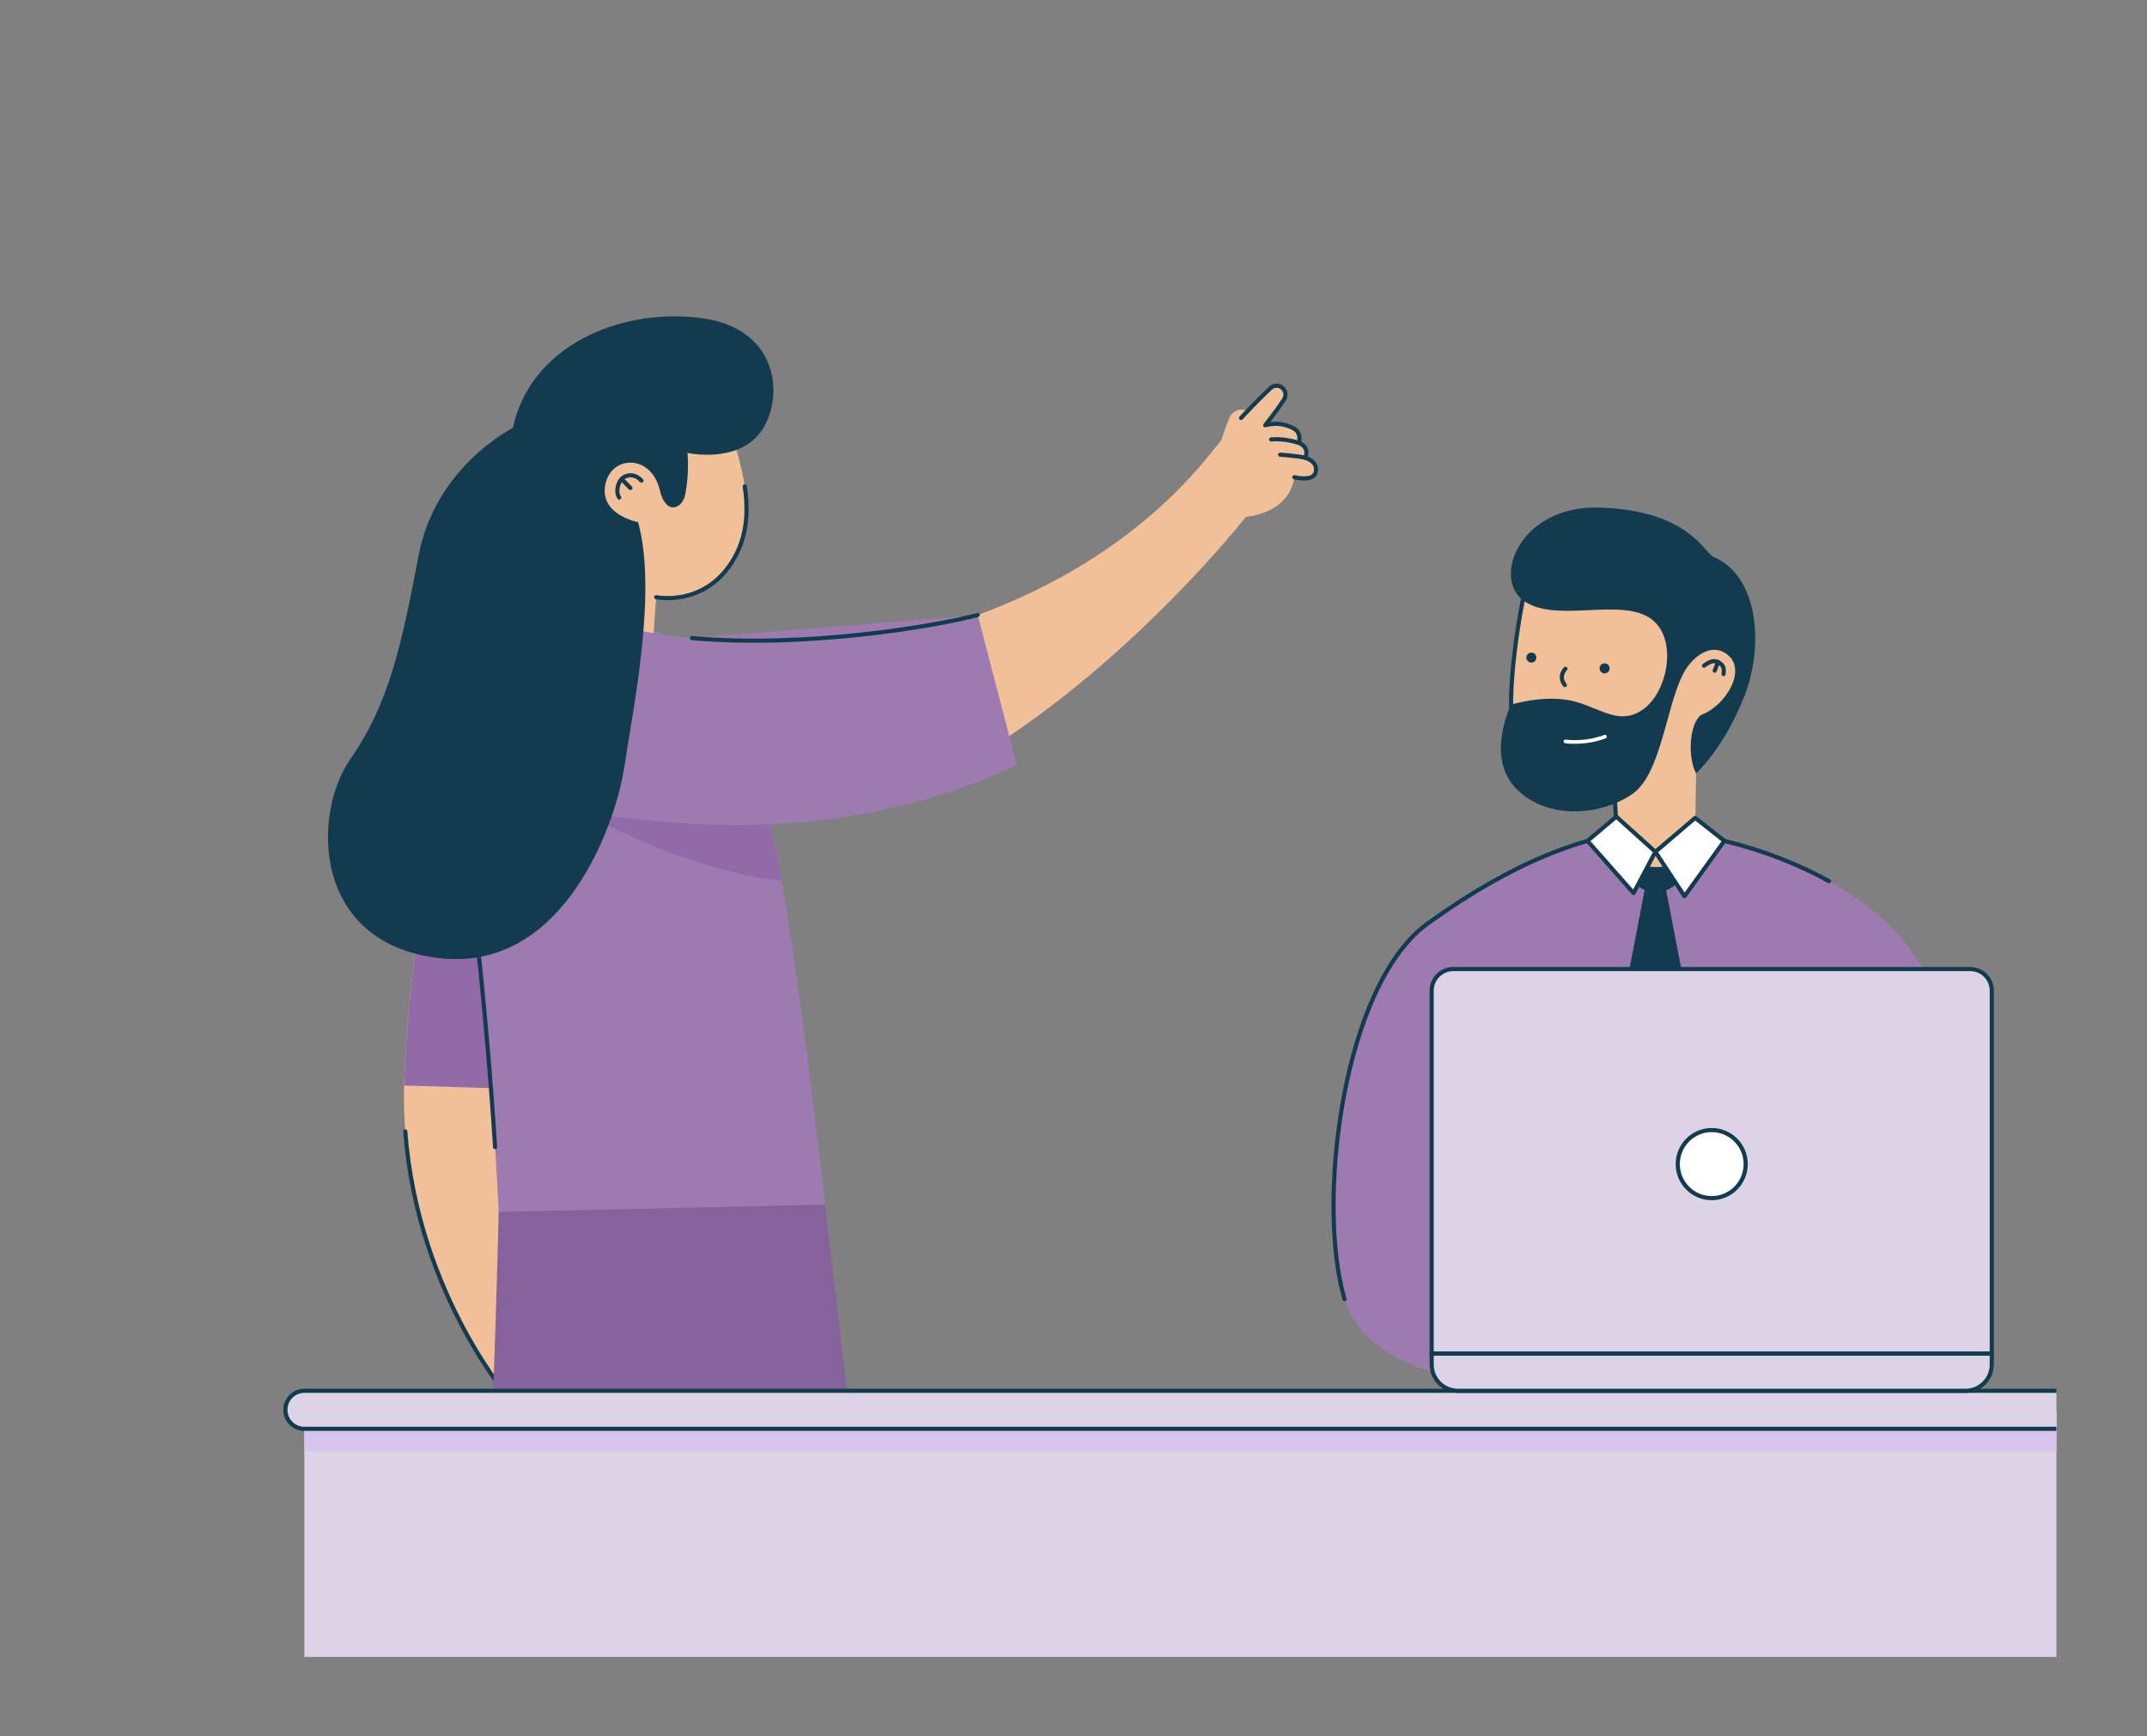 <?xml version="1.0" encoding="UTF-8"?> <svg xmlns="http://www.w3.org/2000/svg" width="1297" height="1049" viewBox="0 0 1297 1049" fill="none"><rect x="0" y="0" width="1297" height="1049" fill="#808080" stroke="none"/><g clip-path="url(#clip0_426_770)"><g clip-path="url(#clip1_426_770)"><path d="M296.826 416.14C274.417 462.052 249.87 530.687 244.331 649.285C238.793 767.883 309.789 847.621 309.789 847.621L296.826 416.14Z" fill="#F1BF98"></path><path d="M244.816 683.642C252.275 783.026 309.788 847.621 309.788 847.621" stroke="#133B4F" stroke-width="2.5" stroke-linecap="round" stroke-linejoin="round"></path><path d="M244.152 655.923L304.087 657.761L296.828 416.14C274.419 462.052 249.872 530.687 244.333 649.285C244.229 651.52 244.203 653.715 244.152 655.923Z" fill="#926AA8"></path><path d="M359.642 378.023C275.317 383.762 278.071 474.163 287.135 556.929C296.198 639.696 305.01 746.686 303.499 853.425H511.957C511.957 853.425 487.238 604.654 468.906 515.042C447.381 409.817 420.82 373.86 359.642 378.023Z" fill="#9D7BB0"></path><path d="M287.133 556.93C291.574 597.486 295.954 643.858 299.09 693.167" stroke="#133B4F" stroke-width="2.5" stroke-linecap="round" stroke-linejoin="round"></path><path d="M468.907 515.041C464.648 494.221 460.185 476.154 455.302 460.532L344.286 462.808L339.754 482.59C394.603 518.119 449.871 529.908 472.189 532.362C471.077 526.103 469.981 520.29 468.907 515.041Z" fill="#926AA8"></path><path d="M390.8 438.97L396.407 360.865C396.407 360.865 424.651 366.853 442.023 339.853C459.394 312.853 447.505 280.537 439.448 253.537C431.392 226.537 346.549 210.388 333.457 262.369C320.365 314.35 349.318 372.388 349.318 372.388L345.542 434.21L390.8 438.97Z" fill="#F1BF98"></path><path d="M396.41 360.864C396.41 360.864 424.654 366.852 442.026 339.852C451.251 325.514 452.224 309.677 449.902 293.934" stroke="#133B4F" stroke-width="2.5" stroke-linecap="round" stroke-linejoin="round"></path><path d="M387.52 290.444C385.448 288.137 382.977 287.2 380.809 287.2C378.014 287.2 374.596 288.839 373.382 293.438C372.361 297.314 373.28 299.422 374.061 300.67" stroke="#133B4F" stroke-width="2.5" stroke-linecap="round" stroke-linejoin="round"></path><path d="M375.5 289.472L380.819 294.887" stroke="#133B4F" stroke-width="2.5" stroke-linecap="round" stroke-linejoin="round"></path><path d="M574.266 377.266C676.984 344.336 721.829 285.762 734.509 270.039C746.659 254.973 761.299 240.315 767.592 234.502C769.344 232.884 771.952 232.62 773.99 233.859C776.569 235.427 777.343 238.818 775.703 241.356C771.079 248.513 764.309 256.966 764.309 256.966C771.12 255.142 776.961 256.349 781.679 258.98C786.398 261.61 784.739 267.63 784.739 267.63C791.633 270.692 788.527 276.649 788.527 276.649C788.527 276.649 796.316 278.6 794.838 285.244C793.479 291.347 781.898 288.339 781.898 288.339C778.815 310.59 752.635 312.344 752.635 312.344C752.635 312.344 686.425 396.948 596.546 453.345L574.266 377.266Z" fill="#F1BF98"></path><path d="M788.532 276.651C784.398 275.531 773.352 274.746 773.352 274.746" stroke="#133B4F" stroke-width="2.5" stroke-linecap="round" stroke-linejoin="round"></path><path d="M784.742 267.63C780.485 266.337 774.459 264.966 767.902 265.535" stroke="#133B4F" stroke-width="2.5" stroke-linecap="round" stroke-linejoin="round"></path><path d="M737.102 268.197C737.102 268.197 739.916 258.902 742.665 252.416C744.103 249.023 747.657 247.019 751.287 247.614C752.38 247.793 753.535 248.091 754.677 248.566L737.102 268.197Z" fill="#F1BF98"></path><path d="M749.707 252.573C757.107 244.594 763.837 237.972 767.593 234.502C769.346 232.884 771.953 232.62 773.991 233.859C776.571 235.427 777.344 238.818 775.705 241.356C771.081 248.513 764.311 256.966 764.311 256.966C771.121 255.142 776.962 256.349 781.681 258.98C786.4 261.61 784.741 267.63 784.741 267.63C791.634 270.692 788.529 276.649 788.529 276.649C788.529 276.649 796.318 278.6 794.839 285.244C793.48 291.347 781.899 288.339 781.899 288.339" stroke="#133B4F" stroke-width="2.5" stroke-linecap="round" stroke-linejoin="round"></path><path d="M590.637 371.633C558.786 380.042 457.2 396.192 384.693 380.673C312.186 365.155 279.332 483.248 374.119 493.846C426.029 499.65 514.602 508.229 614.299 462.43L590.637 371.633Z" fill="#9D7BB0"></path><path d="M590.639 371.633C563.443 378.813 485.402 391.638 418.035 385.571Z" fill="#9D7BB0"></path><path d="M590.639 371.633C563.443 378.813 485.402 391.638 418.035 385.571" stroke="#133B4F" stroke-width="2.5" stroke-linecap="round" stroke-linejoin="round"></path><path d="M385.445 315.515C385.445 315.515 360.86 310.955 365.997 291.481C370.34 275.016 393.58 274.602 398.663 296.434C402.188 311.574 412.258 307.537 413.957 298.865C416.577 285.498 415.279 273.661 415.279 273.661C415.279 273.661 444.924 280.284 459.274 261.359C473.625 242.434 472.303 198.149 422.832 192.093C373.361 186.037 320.239 209.693 309.791 258.615C309.791 258.615 263.089 281.798 252.893 335.546C242.697 389.293 235.144 424.873 211.73 458.56C188.317 492.247 188.694 569.84 264.978 578.924C341.261 588.008 372.337 496.174 377.137 463.48C381.937 430.787 397.341 358.097 385.445 315.515Z" fill="#133B4F"></path><path d="M498.459 727.896L301.269 732.338C301.269 732.338 298.211 856.453 295.945 876.892H515.732C515.732 876.892 505.549 787.905 498.459 727.896Z" fill="#87619C"></path><path d="M1242.27 1001.23H183.844V851.91H1242.27V1001.23Z" fill="#DCD3E7"></path><path d="M183.844 876.891H1242.27V853.424H183.844V876.891Z" fill="#D6C4EB"></path><path d="M1242.27 840.43H183.846C177.519 840.43 172.391 845.569 172.391 851.911C172.391 858.253 177.519 863.392 183.846 863.392H1242.27L1242.27 840.43Z" fill="#DCD3E7"></path><path d="M1242.27 840.43H183.846C177.519 840.43 172.391 845.569 172.391 851.911C172.391 858.253 177.519 863.392 183.846 863.392H1242.27" stroke="#133B4F" stroke-width="2.5" stroke-linejoin="round"></path><path d="M980.424 840.43C937.121 840.43 829.368 842.574 812.248 785.042C795.128 727.509 810.738 595.285 862.6 557.939C914.463 520.594 957.262 504.444 997.544 500.911C997.544 500.911 1071.81 504.444 1129.21 548.351C1186.62 592.257 1205.5 698.111 1203.99 758.042C1202.48 817.972 1146.59 840.43 1069.55 840.43C992.509 840.43 980.424 840.43 980.424 840.43Z" fill="#9D7BB0"></path><path d="M812.248 785.042C795.128 727.509 810.738 595.285 862.6 557.939C914.463 520.594 957.262 504.444 997.544 500.911C997.544 500.911 1052.81 503.54 1104.84 532.445" stroke="#133B4F" stroke-width="2.5" stroke-linecap="round" stroke-linejoin="round"></path><path d="M895.333 629.603C891.808 666.948 890.297 706.313 886.27 757.79L977.406 772.425" stroke="#133B4F" stroke-width="2.5" stroke-linecap="round" stroke-linejoin="round"></path><path d="M989.211 535.164C995.76 540.586 1005.26 540.461 1011.67 534.868L1012.67 533.996L1000.01 514.735L989.211 535.164Z" fill="#133B4F"></path><path d="M1005.44 532.453L1000.01 533.21L994.589 532.453L983.477 589.986H1000.01H1016.55L1005.44 532.453Z" fill="#133B4F"></path><path d="M977.406 514.261L975.518 482.845C975.518 482.845 929.445 483.223 917.361 456.35C905.276 429.476 921.137 356.425 921.137 356.425C921.137 356.425 979.294 315.546 1015.17 340.149C1051.05 364.752 1042.36 437.046 1024.61 467.326L1023.86 514.261C1023.86 514.261 1002.71 538.864 977.406 514.261Z" fill="#F1BF98"></path><path d="M1023.86 514.261C1023.86 514.261 1002.71 538.864 977.406 514.261L975.518 482.845C975.518 482.845 929.445 483.223 917.361 456.35C905.276 429.476 921.137 356.425 921.137 356.425C921.137 356.425 979.294 315.546 1015.17 340.149" stroke="#133B4F" stroke-width="2.5" stroke-linecap="round" stroke-linejoin="round"></path><path d="M912.824 425.816C912.824 425.816 897.526 456.664 915.284 475.842C933.043 495.019 965.322 493.694 985.714 480.068C1006.11 466.442 1006.86 414.713 1021.97 399.826L1030.78 413.704C1030.78 413.704 1034.68 426.825 1027.63 431.998C1020.58 437.171 1019.32 457.484 1024.61 467.325C1024.61 467.325 1041.61 451.933 1053.82 420.517C1066.03 389.101 1061.81 347.648 1035.1 336.552C1029.74 334.328 1020.27 308.354 966.329 306.714C918.506 305.259 901.674 348.523 919.903 362.567C938.131 376.611 975.14 361.975 994.778 372.321C1014.41 382.667 1008.37 417.517 992.512 428.732C976.651 439.947 964.063 424.933 944.929 422.662C928.698 420.736 912.824 425.816 912.824 425.816Z" fill="#133B4F"></path><path d="M945.68 448.021C945.68 448.021 957.261 449.788 969.597 445.119" stroke="white" stroke-width="2.204" stroke-linecap="round"></path><path d="M945.681 404.115C945.681 404.115 941.054 408.468 945.303 413.957" stroke="#133B4F" stroke-width="2.5" stroke-linecap="round" stroke-linejoin="round"></path><path d="M928.097 397.804C928.339 396.149 927.196 394.611 925.546 394.368C923.895 394.126 922.361 395.27 922.118 396.925C921.876 398.58 923.018 400.118 924.669 400.361C926.32 400.603 927.854 399.459 928.097 397.804Z" fill="#133B4F"></path><path d="M972.323 404.304C972.566 402.65 971.423 401.112 969.773 400.869C968.122 400.627 966.587 401.771 966.345 403.426C966.103 405.081 967.245 406.619 968.896 406.861C970.547 407.104 972.081 405.959 972.323 404.304Z" fill="#133B4F"></path><path d="M1021.96 399.827C1021.96 399.827 1033.17 386.579 1044.12 396.041C1055.07 405.504 1042.23 426.7 1027.63 431.999L1021.96 399.827Z" fill="#F1BF98"></path><path d="M1029.38 402.273C1031.08 400.93 1033.43 399.522 1035.63 399.522C1036.49 399.522 1037.83 399.702 1039.63 401.258C1040.26 401.799 1041.92 403.232 1041.17 407.343" stroke="#133B4F" stroke-width="2.5" stroke-linecap="round" stroke-linejoin="round"></path><path d="M1037.87 400.062L1035.85 405.251" stroke="#133B4F" stroke-width="2.5" stroke-linecap="round" stroke-linejoin="round"></path><path d="M976.409 493.467L959.008 508.135L986.845 539.644L1000.01 514.736L976.409 493.467Z" fill="white"></path><path d="M976.409 493.467L959.008 508.135L986.845 539.644L1000.01 514.736L976.409 493.467Z" stroke="#133B4F" stroke-width="2.5" stroke-linecap="round" stroke-linejoin="round"></path><path d="M1024.04 494.228L1000.01 514.736L1017.62 541.538L1041.68 508.123L1024.04 494.228Z" fill="white"></path><path d="M1024.04 494.228L1000.01 514.736L1017.62 541.538L1041.68 508.123L1024.04 494.228Z" stroke="#133B4F" stroke-width="2.5" stroke-linecap="round" stroke-linejoin="round"></path><path d="M1203.23 817.972H864.867V598.628C864.867 591.417 870.701 585.57 877.896 585.57H1190.2C1197.4 585.57 1203.23 591.417 1203.23 598.628V817.972Z" fill="#DCD3E7"></path><path d="M1203.23 817.972H864.867V598.628C864.867 591.417 870.701 585.57 877.896 585.57H1190.2C1197.4 585.57 1203.23 591.417 1203.23 598.628V817.972Z" stroke="#133B4F" stroke-width="2.5" stroke-linecap="round" stroke-linejoin="round"></path><path d="M1187.37 840.431H880.728C871.969 840.431 864.867 833.313 864.867 824.533V817.973H1203.23V824.533C1203.23 833.313 1196.13 840.431 1187.37 840.431Z" fill="#DCD3E7"></path><path d="M1187.37 840.431H880.728C871.969 840.431 864.867 833.313 864.867 824.533V817.973H1203.23V824.533C1203.23 833.313 1196.13 840.431 1187.37 840.431Z" stroke="#133B4F" stroke-width="2.5" stroke-linecap="round" stroke-linejoin="round"></path><path d="M1054.57 703.431C1054.57 692.073 1045.38 682.865 1034.05 682.865C1022.72 682.865 1013.53 692.073 1013.53 703.431C1013.53 714.789 1022.72 723.997 1034.05 723.997C1045.38 723.997 1054.57 714.789 1054.57 703.431Z" fill="white"></path><path d="M1054.57 703.431C1054.57 692.073 1045.38 682.865 1034.05 682.865C1022.72 682.865 1013.53 692.073 1013.53 703.431C1013.53 714.789 1022.72 723.997 1034.05 723.997C1045.38 723.997 1054.57 714.789 1054.57 703.431Z" stroke="#133B4F" stroke-width="2.5" stroke-linecap="round" stroke-linejoin="round"></path></g></g><defs><clipPath id="clip0_426_770"><rect width="1297" height="1049" fill="white"></rect></clipPath><clipPath id="clip1_426_770"><rect width="2083" height="2083" fill="white" transform="translate(-41 -272)"></rect></clipPath></defs></svg> 